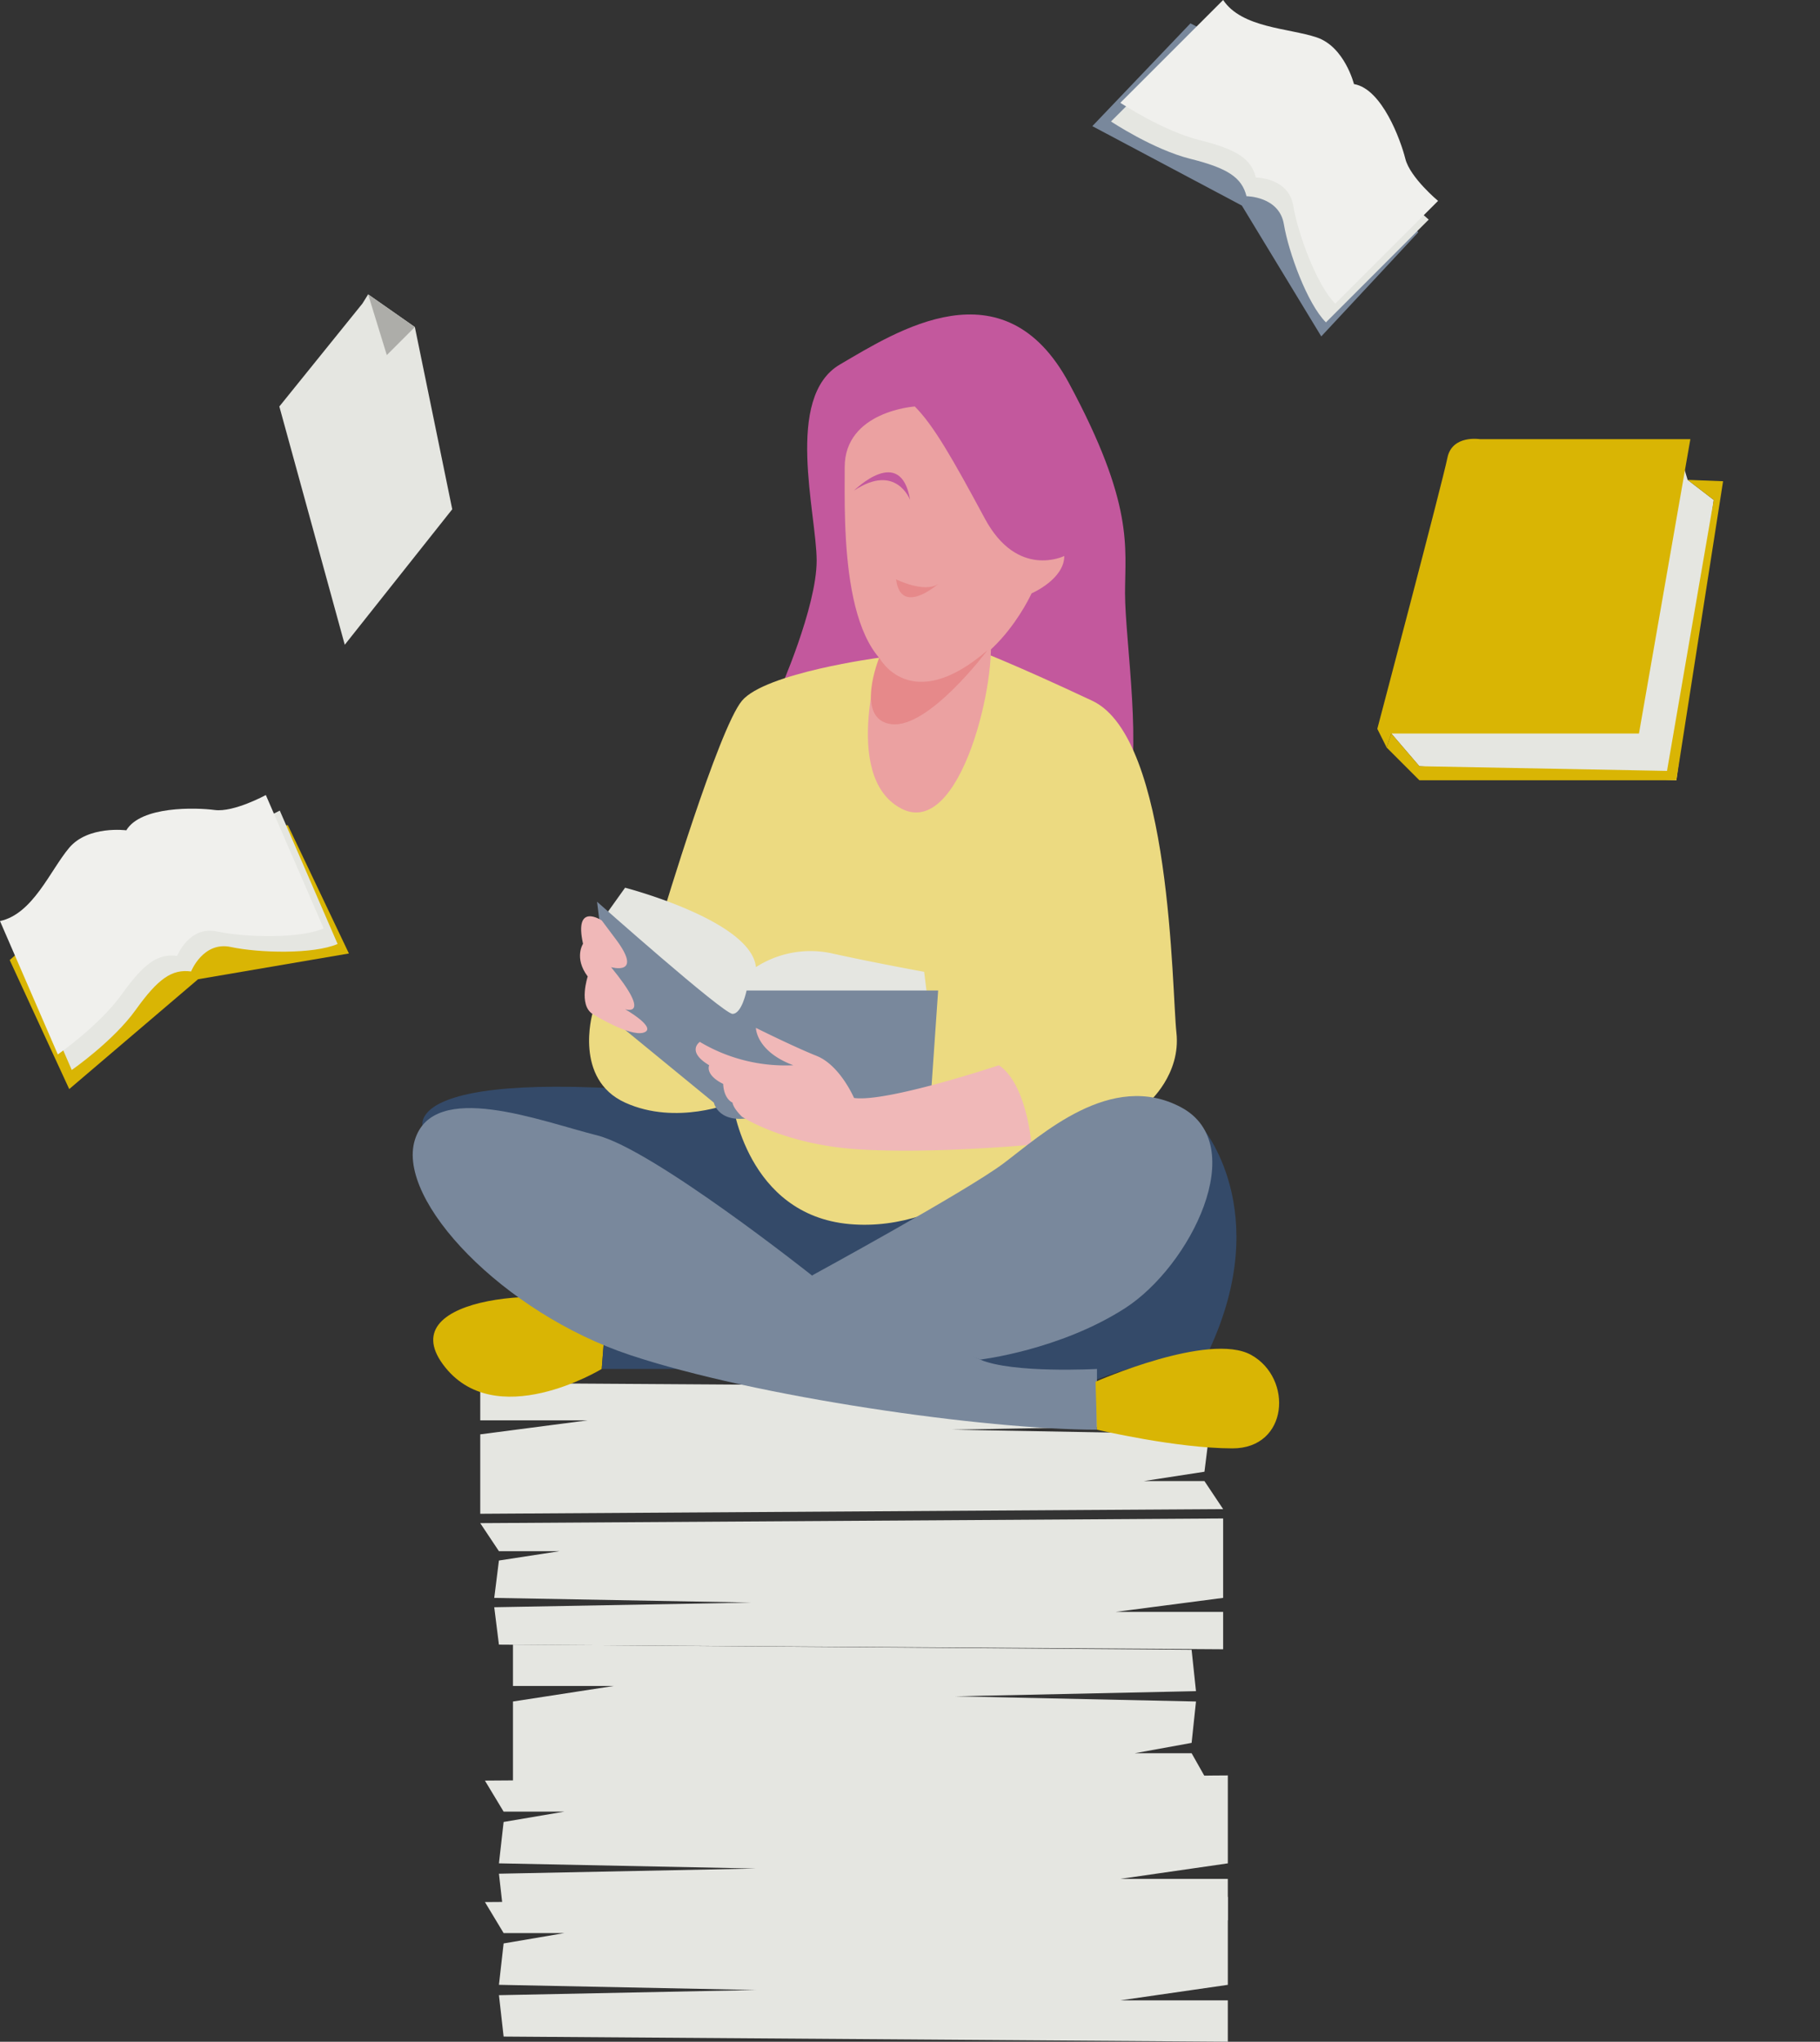 <svg height="516.146" viewBox="0 0 460.082 516.146" width="460.082" xmlns="http://www.w3.org/2000/svg" xmlns:xlink="http://www.w3.org/1999/xlink"><rect x="0" y="0" width="460.082" height="516.146" fill="#333333" stroke="none"/><clipPath id="a"><path d="m0 0h460.082v516.146h-460.082z"/></clipPath><g clip-path="url(#a)"><g fill="#e5e6e1"><path d="m88.206 254.009v9.449h27.165l-27.165 3.542v20.078l187.794-1.178-4.725-7.087h-15.351l15.353-2.362 1.183-9.451-64.96-1.18 64.962-1.181-1.182-9.449z" transform="translate(33.198 95.6)"/><path d="m94.213 302.065v10.462h25.457l-25.457 3.923v22.23l175.987-1.308-4.428-7.845h-14.389l14.389-2.615 1.107-10.462-60.879-1.308 60.875-1.308-1.107-10.462z" transform="translate(35.459 113.687)"/><path d="m276 311.966v-9.449h-27.162l27.162-3.543v-20.074l-187.8 1.181 4.725 7.087h15.353l-15.353 2.362-1.182 9.449 64.962 1.182-64.962 1.181 1.182 9.449z" transform="translate(33.198 104.966)"/><path d="m276.861 362.707v-10.461h-27.161l27.165-3.923v-22.23l-187.801 1.307 4.725 7.845h15.353l-15.353 2.615-1.182 10.462 64.962 1.308-64.962 1.308 1.182 10.462z" transform="translate(33.521 122.73)"/><path d="m276.861 385.019v-10.462h-27.161l27.165-3.923v-22.234l-187.8 1.308 4.725 7.845h15.353l-15.353 2.615-1.182 10.462 64.962 1.308-64.963 1.312 1.182 10.462z" transform="translate(33.521 131.127)"/></g><path d="m122.167 256.426s-27.167 16.536-40.158-1.181 29.529-20.078 41.339-14.174z" fill="#d9b504" transform="translate(29.946 89.64)"/><path d="m77.682 209.769s-6.735-17.96 86.573-6.148l110.371 6.148s18.37 21.017 1.835 56.45c0 0-21.261 3.543-33.071 9.449l-89.764-4.724h-30.709l1.183-15.354z" fill="#344a69" transform="translate(29.197 75.122)"/><path d="m143.127 153.067s9.449-21.261 9.449-33.071-8.268-41.339 5.906-49.607 41.339-25.984 57.875 4.725 14.172 41.339 14.172 53.15 4.725 41.339 0 53.15-87.4-28.346-87.4-28.346" fill="#c3589d" transform="translate(53.868 21.738)"/><path d="m181.545 121.368s-28.813 3.819-34.719 10.906-20.078 54.326-20.078 54.326l-17.717 24.8s-4.725 16.536 8.268 22.442 27.165 0 27.165 0 3.543 28.346 29.527 30.708 46.064-20.078 46.064-20.078 15.353-11.812 29.527-10.63c0 0 8.268-7.087 7.087-17.717s-1.181-74.41-21.261-83.859-29.527-12.993-29.527-12.993z" fill="#ecda81" transform="translate(40.72 44.893)"/><path d="m110.518 171.315 5.906-8.268s31.889 8.268 33.071 20.078a25.479 25.479 0 0 1 18.9-3.543c10.63 2.362 23.623 4.725 23.623 4.725l1.181 9.449-50.788 7.086z" fill="#e5e6e1" transform="translate(41.595 61.365)"/><path d="m109.66 165.621 3.678 29.6 25.85 21.192s1.182 5.906 10.631 3.543 2.362 0 2.362 0l41.339 2.363 2.362-34.252h-48.427s-1.181 5.9-3.543 5.9-34.252-28.346-34.252-28.346" fill="#79889c" transform="translate(41.272 62.334)"/><path d="m162.986 120.574s-10.63 31.89 4.725 40.158 24.8-34.252 22.44-44.883z" fill="#eba1a1" transform="translate(59.993 43.602)"/><path d="m172.862 74.658s-17.717 1.181-17.717 15.355-1.181 50.788 17.717 53.15 29.527-21.263 29.527-21.263 8.268-3.544 8.268-9.45c0 0-11.811 5.906-20.078-9.449s-12.992-23.621-17.717-28.346" fill="#eba1a1" transform="translate(58.386 28.099)"/><path d="m204.419 198.24s-28.346 9.449-36.615 8.268c0 0-3.543-8.268-9.449-10.63s-15.355-7.087-15.355-7.087 0 5.906 9.447 9.449a42.2 42.2 0 0 1 -23.623-5.906s-3.541 2.363 2.363 5.906c0 0-1.182 2.362 3.543 4.725 0 0 0 3.543 2.363 4.724 0 0 0 1.181 2.36 3.544 0 0 10.632 7.086 29.529 8.268s43.7-1.182 43.7-1.182-1.181-15.353-8.266-20.078" fill="#f0b8b8" transform="translate(48.089 71.054)"/><path d="m112.021 169.34s-7.087-4.725-4.725 5.906c0 0-2.362 3.543 1.182 8.268 0 0-2.363 7.087 1.181 9.449 0 0 9.449 5.9 12.992 4.724s-4.724-5.9-4.724-5.9 7.087 2.362-3.544-10.631c0 0 8.268 2.363 1.181-7.086z" fill="#f0b8b8" transform="translate(40.092 63.34)"/><path d="m149.134 246.677s38.977-21.261 48.426-28.346 27.165-23.623 44.882-14.174 2.362 40.158-14.174 50.788-36.614 12.991-36.614 12.991-29.527-10.63-42.52-21.259" fill="#79889c" transform="translate(56.129 75.767)"/><path d="m248.781 269.468s-21.261 1.181-29.527-2.362-42.52-21.261-42.52-21.261-40.158-31.89-54.332-35.433-41.339-14.174-46.063 1.181 22.44 43.7 54.331 54.332 89.765 18.9 118.111 18.9z" fill="#79889c" transform="translate(28.529 76.599)"/><path d="m201.215 256.07s28.712-12.686 39.341-6.781 9.45 23.623-4.724 23.623-34.252-4.725-34.252-4.725z" fill="#d9b504" transform="translate(75.73 93.234)"/><path d="m164.581 106.409s7.086 3.543 10.628 1.181c0 0-9.449 8.269-10.628-1.181" fill="#e6898a" transform="translate(61.943 40.049)"/><path d="m162.062 121.3s7.9 14.914 27.34-1.854c0 0-14.814 19.847-24.264 18.665s-3.076-16.811-3.076-16.811" fill="#e6898a" transform="translate(60.203 44.957)"/><path d="m171.031 93.729s-3.543-9.449-14.174-2.362c0 0 11.812-11.812 14.174 2.362" fill="#c3589d" transform="translate(59.035 32.651)"/><path d="m328.772 84.1 1.674 5.562 6.594 5.068-9.449 70.87-64.962-3.544-7.087-8.268z" fill="#e5e6e1" transform="translate(96.177 31.652)"/><path d="m332.1 80.691h-53.15s-7.087-1.181-8.268 4.725-17.717 68.5-17.717 68.5l2.362 4.724 1.181-3.543h62.6z" fill="#d9b504" transform="translate(95.209 30.333)"/><path d="m254.685 155.806 8.268 8.268h64.962l11.811-75.591-8.956-.343 6.594 5.068-11.812 68.5-62.6-1.181-7.087-8.268z" fill="#d9b504" transform="translate(95.855 33.173)"/><path d="m51.306 82.41 21-26.017 1.447-2.329 11.811 8.268 9.449 46.063-27.171 34.251z" fill="#e5e6e1" transform="translate(19.31 20.348)"/><path d="m79.422 62.331-11.811-8.268 4.724 15.355z" fill="#adada9" transform="translate(25.446 20.347)"/><path d="m225.426 4.291-24.8 25.984 37.8 20.078 20.074 33.072 24.5-26.287-18.6-32.769z" fill="#79889c" transform="translate(75.507 1.615)"/><path d="m230.039 3.433-25.984 25.984s10.63 7.087 20.078 9.449 12.993 4.725 14.174 9.449c0 0 8.268 0 9.449 7.087s5.906 20.078 10.63 24.8l25.984-25.981s-7.086-5.906-8.268-10.63-5.9-17.717-12.991-18.9c0 0-2.362-9.45-9.449-11.812s-18.9-2.362-23.623-9.449" fill="#e5e6e1" transform="translate(76.799 1.292)"/><path d="m231.755 0-25.984 25.984s10.63 7.087 20.078 9.449 12.993 4.725 14.174 9.449c0 0 8.268 0 9.449 7.087s5.906 20.078 10.63 24.8l25.984-25.984s-7.086-5.906-8.268-10.63-5.9-17.717-12.992-18.9c0 0-2.362-9.45-9.449-11.812s-18.897-2.356-23.622-9.443" fill="#f0f0ed" transform="translate(77.445)"/><path d="m1.782 185.662 15.046 32.618 32.572-27.768 38.132-6.512-15.44-32.449-37.309 5.249z" fill="#d9b504" transform="translate(.671 57.038)"/><path d="m2.561 180.739 14.613 33.717s10.5-7.28 16.168-15.2 9.171-10.346 14-9.707c0 0 3.039-7.688 10.064-6.181s20.844 1.888 26.974-.768l-14.615-33.717s-8.1 4.419-12.924 3.781-18.647-1.021-22.351 5.136c0 0-9.655-1.277-14.457 4.446s-9.145 16.706-17.472 18.494" fill="#e5e6e1" transform="translate(.964 56.034)"/><path d="m0 177.881 14.613 33.719s10.5-7.28 16.168-15.2 9.171-10.346 14-9.707c0 0 3.039-7.688 10.064-6.181s20.844 1.888 26.974-.768l-14.619-33.719s-8.1 4.42-12.924 3.781-18.647-1.021-22.351 5.135c0 0-9.655-1.277-14.457 4.446s-9.141 16.706-17.468 18.494" fill="#f0f0ed" transform="translate(0 54.959)"/></g></svg>